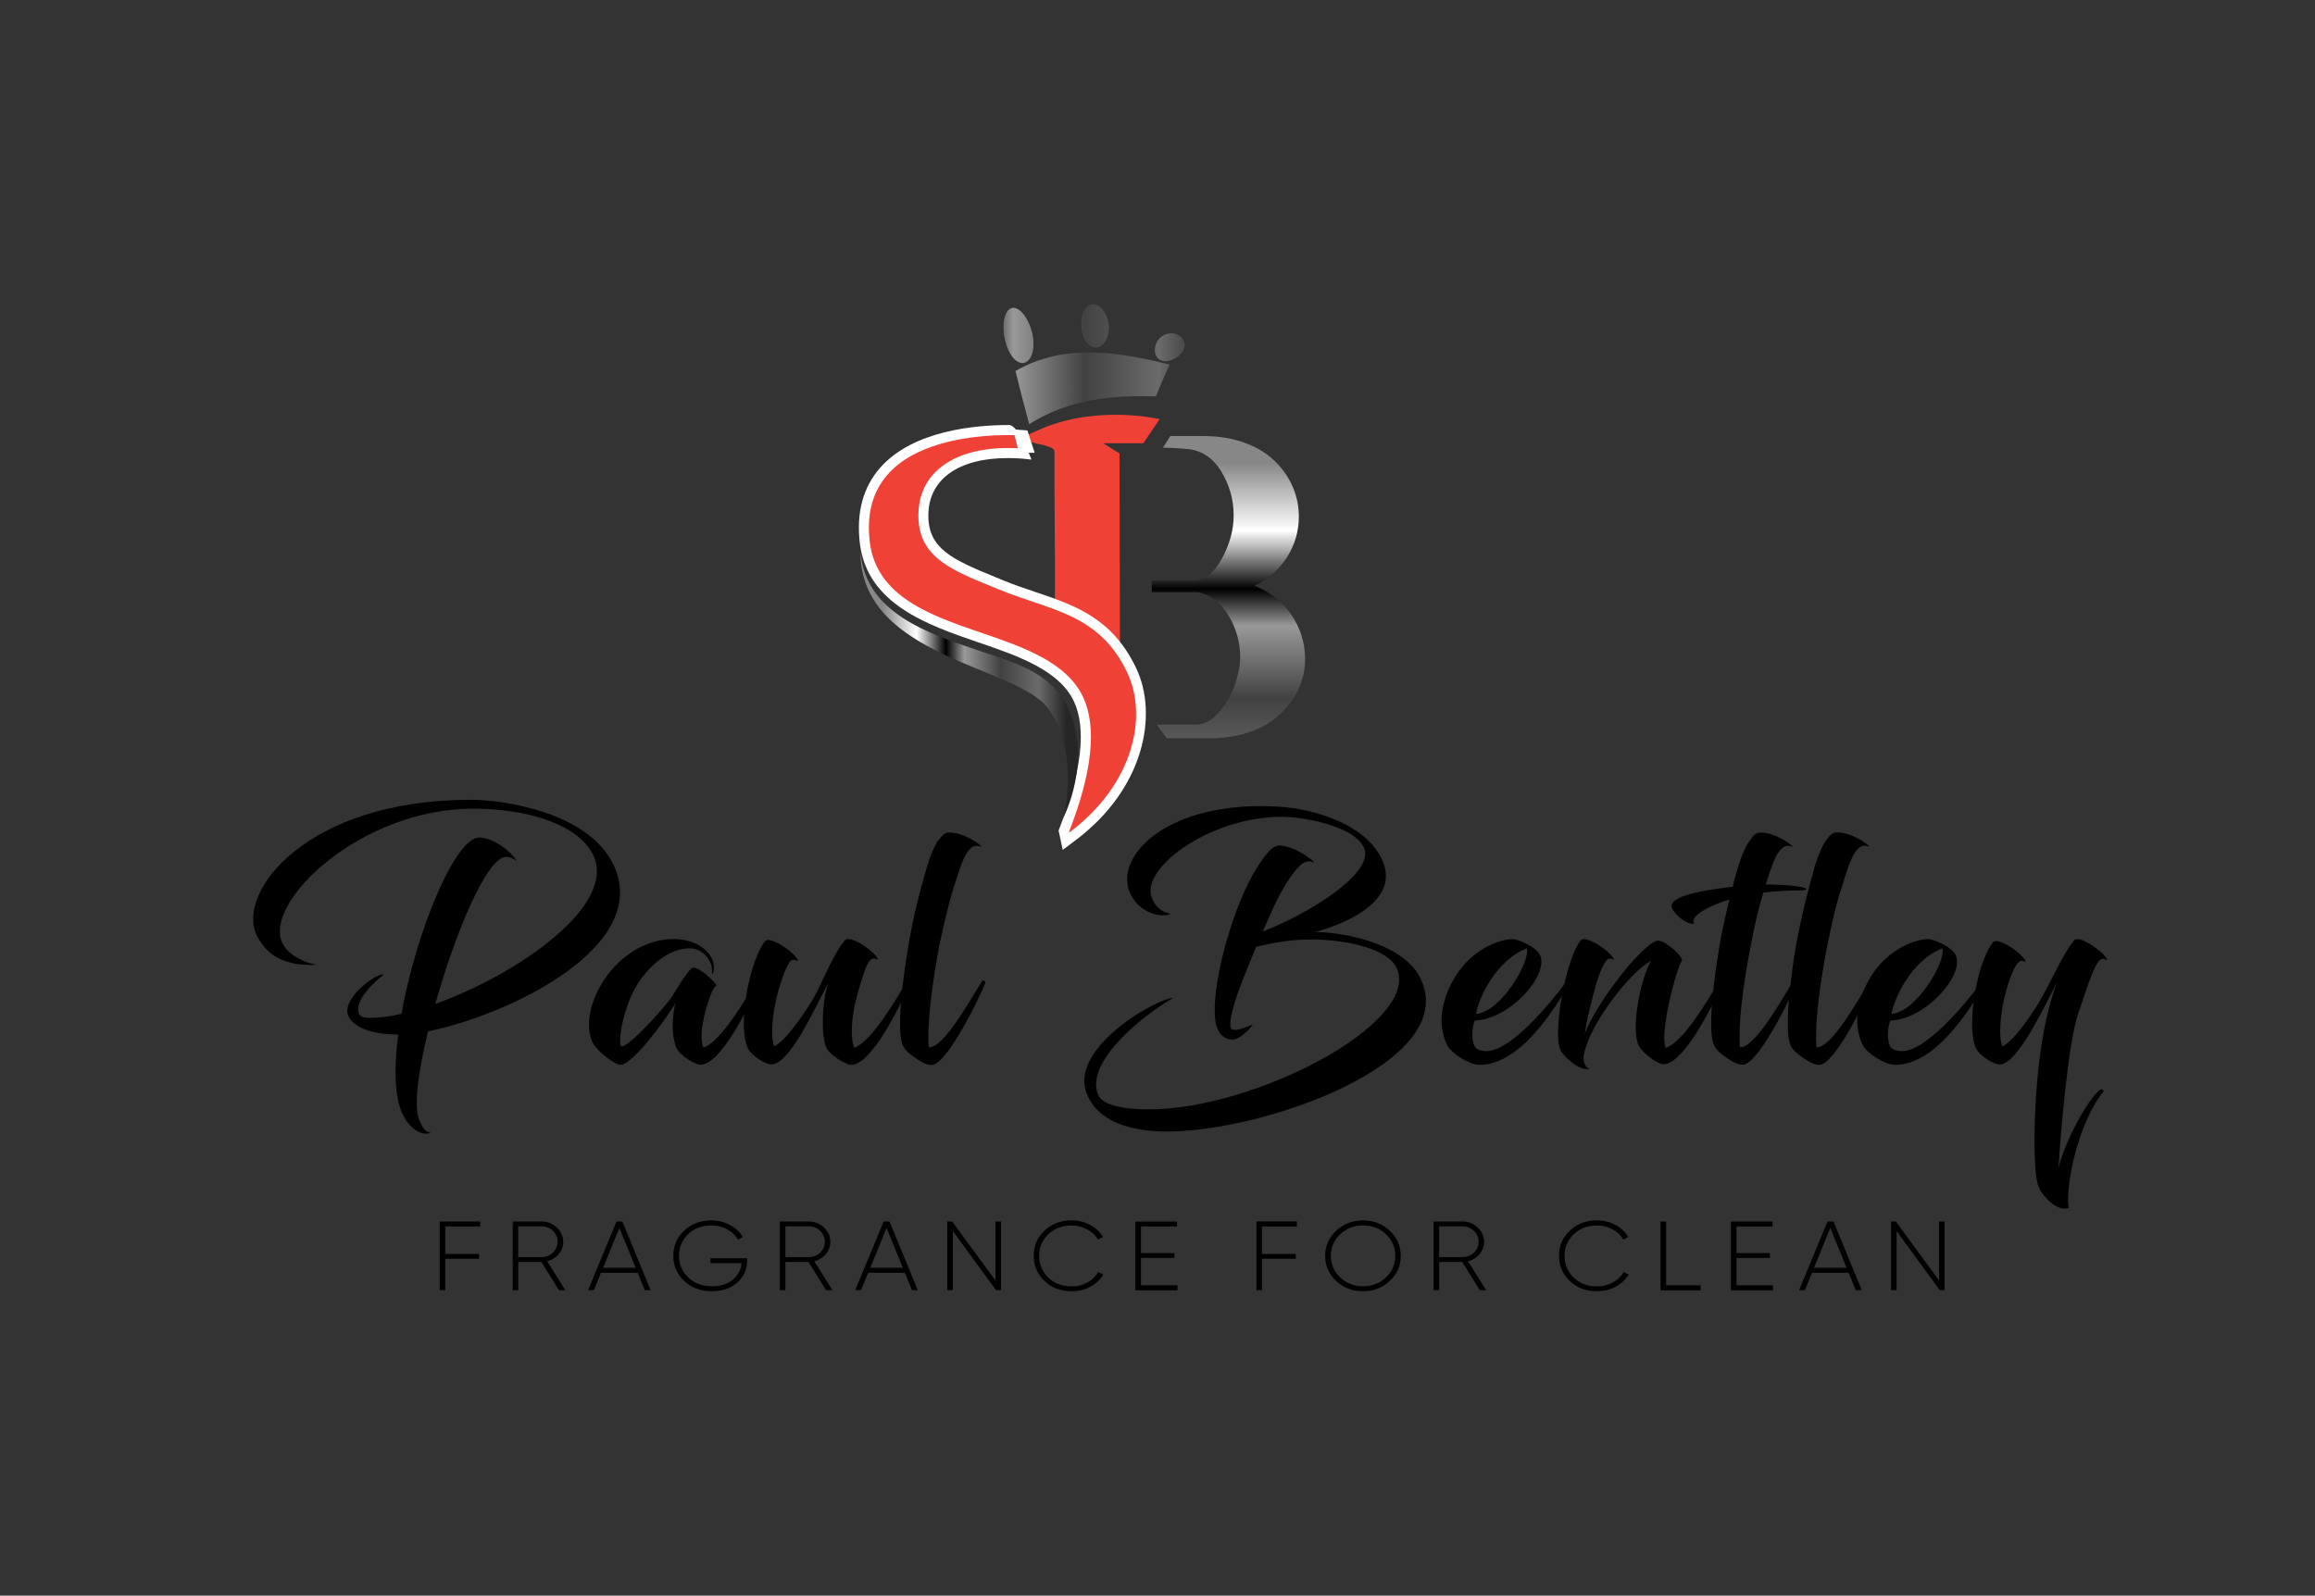 <svg xmlns="http://www.w3.org/2000/svg" xmlns:xlink="http://www.w3.org/1999/xlink" id="Layer_1" x="0px" y="0px" viewBox="0 0 195.33 134.67" style="enable-background:new 0 0 195.33 134.67;" xml:space="preserve"><rect x="0" y="0" width="195.33" height="134.67" fill="#333333" stroke="none"/><style type="text/css">	.st0{fill:#EF4136;}	.st1{fill:url(#SVGID_1_);}	.st2{fill:#FFFFFF;}	.st3{fill:url(#SVGID_00000139251427714563397980000001432805967579988378_);}	.st4{fill:url(#SVGID_00000168834015974061769330000009133417525080944030_);}</style><path class="st0" d="M88,36.13c-0.24,0.1-1.25,0.55-1.25,0.55c0,0.2,0.12,0.41,0.22,0.55c-0.03,0.14,0.93,0.29,1.07,0.33 c0.23,0.06,0.44,0.14,0.64,0.22c0.19,0.09,0.29,0.19,0.29,0.32v2.97c0,0.87,0.01,1.87,0.02,2.98c0.01,1.12,0.02,2.3,0.02,3.54v8.17 c0.38-0.06,0.76-0.12,1.15-0.18c0.47-0.02,0.91,0.06,1.33,0.21c0.36,0.02,0.71,0.07,1.07,0.18c0.4,0.19,0.8,0.38,1.19,0.57 c0.28,0.17,0.52,0.37,0.75,0.6c0-1.18-0.01-7.46-0.04-18.87l-1.38-0.86h3.39l1.38-2.04C97.84,35.39,92.87,34.15,88,36.13z"></path><g>	<path d="M33.6,87.31c-2.1,0-3.72-0.55-4.19-1.53c-0.69-1.43,2.19-3.54,2.86-3.54c0.03,0,0.05,0,0.09,0.02  c-0.61,0.48-2.6,2.19-2.04,3.36c0.06,0.13,0.3,0.29,0.81,0.29c0.81,0,1.73-0.1,2.74-0.34c1.24-6.89,4.52-14.89,6.57-14.89  c0.97,0,2.49,0.92,3.18,2.01c-0.36-0.29-0.69-0.37-0.93-0.37c-1.59,0-4.28,6.39-5.96,12.41c7-2.51,15.37-8.35,13.32-12.57  c-1.22-2.51-5.37-3.91-10.13-3.91c-9.51,0-17.76,7.92-16.09,11.36c0.53,1.08,2.14,1.74,2.86,1.8c0,0,0.01,0.03-0.42,0.03  c-1.91,0-3.65-0.53-4.61-2.51c-1.74-3.59,4.15-11.43,18.07-11.43c2.91,0,9.91,1.11,12.01,5.44c3.37,6.95-8.92,12.76-15.62,14.1  c-0.86,3.46-1.24,6.5-0.71,7.58c0.24,0.5,0.41,0.9,0.93,0.98c-0.11,0.05-0.28,0.08-0.39,0.08c-0.73,0-1.51-0.66-1.98-1.64  C33.28,92.59,33.24,90.11,33.6,87.31z"></path>	<path d="M57,84.64c-0.42,0.79-3.52,5.23-4.66,5.23c-0.05,0-0.21-0.05-0.28-0.08c-0.6-0.24-1.79-1.24-2.04-1.77  c-1.4-2.88,1.91-8.77,6.87-8.77c1.02,0,2.58,0.42,3.18,1.67c0.22,0.45,0.19,0.9,0.09,1.24c-0.04,0.03-0.11,0-0.09-0.03  c0.02-0.24,0.03-0.55-0.16-0.95c-0.39-0.79-1.09-1.19-1.87-1.14c-1.52,0.08-2.95,1.19-4,2.64c-1.52,2.14-1.93,5.47-1.62,5.6  c0.07,0.03,0.12,0.03,0.19,0c0.75-0.29,3.22-2.96,4.06-4.12c0.28-0.42,1.22-2.09,1.72-2.46c0.41-0.26,2.03,1.19,2.08,1.51  c-0.26-0.26-1.29,2.61-1.28,4.3c0.02,0.37,0.06,0.69,0.16,0.9c1.47-0.47,3.56-4.09,4.49-5.63c0.07-0.13,0.31,0.08,0.26,0.16  c-1.12,2.51-3.38,6.92-4.99,6.92c-0.13,0-0.29-0.05-0.54-0.16c-0.48-0.21-1.26-0.77-1.49-1.24c-0.13-0.26-0.17-0.58-0.26-0.98  C56.67,86.52,56.81,85.3,57,84.64z"></path>	<path d="M69.87,82.98c-1.4,2.72-3.17,6.52-4.63,6.84c-0.05,0-0.22,0-0.22,0c-0.43,0-1.61-0.71-1.92-1.35  c-0.55-1.14-0.37-3.8,0.16-5.89c0.31-1.29,0.83-2.56,1.25-3.09c0.07-0.13,0.22-0.16,0.3-0.16c0.64,0,2.19,1.03,2.53,1.72  c0.05,0.11-0.12-0.03-0.38-0.05c-0.43-0.05-0.9,1.32-1.25,2.48c-0.52,1.77-0.75,4.07-0.38,4.83c1.04-0.53,2.63-2.91,3.34-4.12  c0.75-1.35,1.62-3.64,2.6-4.81c0.08-0.11,0.21-0.13,0.31-0.13c0.65,0,2.17,1.03,2.49,1.69c0.05,0.11-0.09-0.03-0.35-0.05  c-0.19,0-0.42,0.24-0.59,0.61c-0.2,0.42-0.49,1.37-0.82,2.54c-0.49,1.77-0.58,3.65-0.22,4.38c1.45-0.5,3.53-4.09,4.44-5.63  c0.1-0.13,0.33,0.08,0.29,0.16c-1.13,2.51-3.38,6.92-4.99,6.92c-0.13,0-0.32-0.05-0.51-0.16c-0.53-0.21-1.37-0.82-1.6-1.29  c-0.13-0.26-0.2-0.74-0.25-1.14C69.35,86.07,69.47,84.19,69.87,82.98z"></path>	<path d="M78.2,73.2c0.31-1.03,0.65-1.88,1.07-2.4c0.25-0.32,0.5-0.53,0.74-0.53c1.47-0.08,3.29,1.45,2.64,1.16  c-1.15-0.42-1.69,2.06-2.19,3.49c-0.45,1.45-0.8,3.01-1.22,4.94c-0.65,3.49-1.04,6.84-0.87,8.53c1.22,0.13,3.6-4.17,4.5-5.6  c0.1-0.13,0.31,0.08,0.27,0.16c-0.6,1.48-2.96,6.28-4.29,6.87c-0.29,0.13-0.61,0.03-0.91-0.11c-0.27-0.11-1.13-0.66-1.48-1.06  c-0.05-0.05-0.13-0.11-0.27-0.4c-0.38-0.79-0.39-3.35,0.45-8.4C77.06,77.3,77.67,75,78.2,73.2z"></path>	<path d="M106.54,78.62c3.79-1.45,9.22-4.81,8.61-6.89c-0.58-1.93-4.89-2.69-6.35-2.77c-6.16-0.37-12.74,4.23-11.59,6.87  c0.21,0.55,0.69,1.13,1.54,1.29c0.01,0.03-0.2,0.13-0.53,0.13c-1.29,0-2.48-0.79-2.95-2.09c-1.05-2.88,2.9-7.13,11.14-7.13  c0.48,0,0.98,0.03,1.51,0.05c2.97,0.18,7.44,1.5,8.75,4.6c1.56,3.67-4.06,5.57-5.76,5.99c0.12-0.03,0.51,0,0.93,0.03  c2.41,0.18,6.83,1.19,8.07,3.99c3.18,7-13.21,12.81-21.47,12.81c-0.54,0-1.06-0.03-1.55-0.08c-2.31-0.26-4.35-1.08-5.17-3.06  c-1.58-3.7,5.37-7.87,7.23-8.14c0.04,0.03,0.01,0.03-0.14,0.11c-2.22,1.29-7.33,5.26-6.15,8.08c0.42,0.98,2.49,1.14,3.24,1.19  c0.34,0.03,0.69,0.03,1.04,0.03c8.94,0,22.78-7.24,20.95-11.83c-0.72-1.77-4.18-2.35-6.21-2.48c-0.36-0.03-0.69-0.03-1.04-0.03  c-1.62,0-3.12,0.24-4.65,0.63c-0.7,1.72-2.56,5.94-2.11,6.87c0.04,0.08,0.17,0.13,0.28,0.13c0.42,0.03,1.31-0.34,1.55-0.47  c-0.28,0.47-1.15,1.29-1.71,1.29c-0.46,0-0.96-0.21-1.27-0.9c-1.01-2.19,1.34-11.78,4.41-15.06c0.33-0.32,0.67-0.45,0.9-0.42  c1.6,0.13,3.32,1.74,2.7,1.4c-0.38-0.16-0.76,0-1.09,0.32C108.31,74.5,107.47,76.53,106.54,78.62z"></path>	<path d="M124.38,88.21c0.13,0.32,0.46,0.5,1.05,0.5c1.96,0,5.11-3.67,6.76-5.89c0.05-0.05,0.31,0.08,0.26,0.16  c-1.12,1.85-4.04,6.89-7.62,6.89c-0.83,0-2.37-0.95-2.72-1.66c-0.31-0.63-0.4-1.16-0.47-1.74c-0.08-1.51,0.48-3.17,1.5-4.57  c1.35-1.82,3.35-2.64,4.51-2.64c0.4,0,1.93,0.61,2.29,1.35c0.79,1.64-2.53,5.44-5.51,5.52C124.23,86.67,124.13,87.52,124.38,88.21z   M124.54,85.59c2.22-0.26,4.61-4.54,4.29-5.55C126.3,81,124.75,84.19,124.54,85.59z"></path>	<path d="M140.54,88.44c1.48-0.45,3.58-4.07,4.53-5.65c0.1-0.13,0.34,0.08,0.3,0.16c-1.13,2.51-3.4,6.87-5.02,6.87  c-0.27,0-0.68-0.24-1.1-0.55c-0.46-0.34-0.84-0.74-0.98-1.03c-0.73-1.51,0.25-5.92,1.05-7.16c-1.73,0.98-4.14,4.17-5.11,6.28  c-0.18,0.34-0.31,0.74-0.43,1.11c-0.32,0.84-0.16,1.56,0.33,1.74c-0.72,0.18-1.77-0.66-2.36-1.43c-0.15-0.18-0.36-0.9-0.27-2.11  c0.04-1.24,0.31-2.8,0.61-4.01c0.32-1.35,0.82-2.75,1.27-3.27c0.06-0.11,0.21-0.13,0.29-0.13c0.67,0,2.2,1.03,2.52,1.69  c0.05,0.11-0.12-0.03-0.35-0.05c-0.36-0.03-0.82,1.08-1.13,2.11c-0.47,1.64-0.92,3.59-0.97,4.33c0.09-0.42,0.35-0.95,0.65-1.48  c1.61-2.9,4.62-6.47,5.54-6.47c0.65,0,2.2,1.42,1.99,1.72C141.47,81.63,140,87.2,140.54,88.44z"></path>	<path d="M145.92,75.92c-2.39,0.74-3.22,1.58-3.01,1.9c0.21,0.42-1.17-0.03-1.79-1.08c-0.59-1,2.07-1.56,5.08-1.9  c0.12-0.58,0.31-1.13,0.44-1.64c0.31-1.03,0.68-1.88,1.1-2.4c0.22-0.32,0.47-0.53,0.74-0.53c1.44-0.08,3.26,1.45,2.64,1.16  c-1.08-0.4-1.67,1.77-2.13,3.22c0.97,0,1.88,0.05,2.69,0.16c1.13,0.16,0.76,0.34,0.22,0.34c-1.21,0-2.22,0.08-3.12,0.18  c-0.41,1.32-0.73,2.77-1.07,4.52c-0.68,3.49-1.07,6.84-0.9,8.53c1.11,0.13,3.22-3.46,4.25-5.18c0.11-0.95,0.25-2.09,0.47-3.35  c0.46-2.56,1.07-4.86,1.57-6.66c0.31-1.03,0.68-1.88,1.07-2.4c0.25-0.32,0.5-0.53,0.77-0.53c1.44-0.08,3.26,1.45,2.64,1.16  c-1.15-0.42-1.72,2.06-2.19,3.49c-0.48,1.45-0.83,3.01-1.22,4.94c-0.68,3.49-1.07,6.84-0.9,8.53c1.25,0.13,3.61-4.17,4.5-5.6  c0.1-0.13,0.31,0.08,0.27,0.16c-0.6,1.48-2.93,6.28-4.29,6.87c-0.26,0.13-0.61,0.03-0.91-0.11c-0.27-0.11-1.13-0.66-1.48-1.06  c-0.05-0.05-0.13-0.11-0.27-0.4c-0.25-0.5-0.32-1.72-0.15-3.86c-0.97,2.01-2.63,4.97-3.65,5.42c-0.26,0.13-0.61,0.03-0.91-0.11  c-0.27-0.11-1.13-0.66-1.48-1.06c-0.05-0.05-0.13-0.11-0.27-0.4c-0.38-0.79-0.39-3.35,0.45-8.4  C145.32,78.46,145.62,77.14,145.92,75.92z"></path>	<path d="M159.44,88.21c0.13,0.32,0.46,0.5,1.05,0.5c1.96,0,5.11-3.67,6.76-5.89c0.05-0.05,0.31,0.08,0.27,0.16  c-1.12,1.85-4.04,6.89-7.62,6.89c-0.84,0-2.37-0.95-2.72-1.66c-0.31-0.63-0.4-1.16-0.47-1.74c-0.08-1.51,0.48-3.17,1.5-4.57  c1.35-1.82,3.35-2.64,4.51-2.64c0.4,0,1.94,0.61,2.29,1.35c0.8,1.64-2.53,5.44-5.51,5.52C159.29,86.67,159.19,87.52,159.44,88.21z   M159.6,85.59c2.22-0.26,4.61-4.54,4.29-5.55C161.36,81,159.81,84.19,159.6,85.59z"></path>	<path d="M175.35,85.54c-0.86,2.56-1.49,10.09-1.66,13.02c0.73-2.88,2.93-6.39,3.6-6.63c0.13,0,0.21,0.16,0.21,0.16  c-2.39,3.01-3.26,8.56-2.94,9.83c-0.03,0.05-0.12,0.08-0.26,0.08c-1.02,0.1-2.13-1.35-2.28-1.82c-0.3-0.79-0.3-1.96-0.35-3.06  c-0.06-3.01,0.21-10.01,1.93-14.29c-1.4,2.72-3.28,6.68-4.74,7c-0.08,0-0.16,0-0.21,0c-0.43,0-1.61-0.71-1.92-1.35  c-0.55-1.14-0.36-3.8,0.16-5.89c0.29-1.29,0.82-2.48,1.23-3.01c0.07-0.13,0.22-0.16,0.3-0.16c0.64,0,2.17,1.03,2.5,1.72  c0.05,0.11-0.09-0.03-0.32-0.05c-0.46-0.05-0.95,1.21-1.29,2.4c-0.53,1.74-0.72,4.07-0.35,4.83c1.04-0.53,2.63-2.91,3.31-4.12  c0.77-1.35,1.77-3.62,2.69-4.78c0.1-0.13,0.19-0.16,0.33-0.16c0.62,0,2.18,1.06,2.5,1.72c0.05,0.11-0.12-0.03-0.32-0.05  c-0.23-0.03-0.46,0.21-0.65,0.61C176.26,82.69,175.85,84.11,175.35,85.54z"></path></g><g>	<g>		<path d="M40.52,103.51h-2.95v2.32h2.85v0.41h-2.85v2.65H37.1v-5.8h3.42V103.51z"></path>		<path d="M47.16,108.89l-1.48-2.38h-1.95v2.38h-0.47v-5.8h2.43c0.5,0,0.93,0.17,1.29,0.51c0.36,0.34,0.54,0.74,0.54,1.21   c0,0.39-0.13,0.74-0.38,1.04c-0.25,0.3-0.58,0.5-0.97,0.6l1.53,2.44H47.16z M43.72,103.51v2.59h1.97c0.38,0,0.7-0.13,0.96-0.38   c0.26-0.25,0.4-0.56,0.4-0.92s-0.13-0.67-0.4-0.92c-0.26-0.25-0.58-0.38-0.96-0.38H43.72z"></path>		<path d="M54.41,108.89l-0.6-1.47h-3.1l-0.6,1.47h-0.49l2.4-5.8h0.49l2.39,5.8H54.41z M50.89,107h2.75l-1.38-3.37L50.89,107z"></path>		<path d="M63.04,106.19v0.22c0,0.72-0.27,1.33-0.82,1.83c-0.55,0.49-1.27,0.74-2.16,0.74c-0.94,0-1.72-0.29-2.33-0.87   c-0.61-0.58-0.92-1.29-0.92-2.12c0-0.84,0.3-1.55,0.91-2.12c0.61-0.58,1.37-0.87,2.3-0.87c0.57,0,1.08,0.13,1.56,0.38   c0.47,0.25,0.84,0.59,1.1,1.02l-0.41,0.23c-0.21-0.37-0.51-0.66-0.91-0.88c-0.4-0.22-0.84-0.33-1.33-0.33   c-0.8,0-1.46,0.25-1.97,0.74c-0.51,0.5-0.77,1.1-0.77,1.83c0,0.72,0.26,1.33,0.78,1.83c0.52,0.49,1.18,0.74,2,0.74   c0.72,0,1.31-0.18,1.75-0.55c0.45-0.37,0.7-0.84,0.75-1.4h-2.62v-0.42H63.04z"></path>		<path d="M69.7,108.89l-1.48-2.38h-1.95v2.38H65.8v-5.8h2.43c0.5,0,0.93,0.17,1.29,0.51c0.36,0.34,0.54,0.74,0.54,1.21   c0,0.39-0.13,0.74-0.38,1.04c-0.26,0.3-0.58,0.5-0.97,0.6l1.53,2.44H69.7z M66.27,103.51v2.59h1.97c0.38,0,0.7-0.13,0.96-0.38   c0.26-0.25,0.4-0.56,0.4-0.92s-0.13-0.67-0.4-0.92c-0.26-0.25-0.59-0.38-0.96-0.38H66.27z"></path>		<path d="M76.95,108.89l-0.6-1.47h-3.1l-0.6,1.47h-0.49l2.4-5.8h0.49l2.39,5.8H76.95z M73.43,107h2.75l-1.38-3.37L73.43,107z"></path>		<path d="M83.99,103.09h0.47v5.8h-0.42l-3.64-4.99v4.99h-0.47v-5.8h0.41l3.65,4.98V103.09z"></path>		<path d="M90.43,108.98c-0.93,0-1.7-0.29-2.3-0.87c-0.61-0.58-0.91-1.29-0.91-2.12c0-0.84,0.3-1.55,0.91-2.12   c0.61-0.58,1.37-0.87,2.3-0.87c0.56,0,1.08,0.13,1.55,0.38c0.47,0.25,0.84,0.59,1.09,1.02l-0.42,0.22   c-0.21-0.36-0.51-0.65-0.91-0.86c-0.4-0.22-0.84-0.33-1.32-0.33c-0.8,0-1.46,0.25-1.97,0.74c-0.52,0.5-0.77,1.1-0.77,1.83   c0,0.72,0.26,1.33,0.77,1.83c0.51,0.49,1.17,0.74,1.97,0.74c0.48,0,0.93-0.11,1.33-0.33c0.41-0.22,0.71-0.52,0.92-0.89l0.42,0.22   c-0.25,0.43-0.62,0.77-1.09,1.03C91.53,108.85,91,108.98,90.43,108.98z"></path>		<path d="M96.26,108.48h3.09v0.42h-3.55v-5.8h3.51v0.41h-3.04v2.25h2.82v0.41h-2.82V108.48z"></path>		<path d="M109.44,103.51h-2.96v2.32h2.85v0.41h-2.85v2.65h-0.47v-5.8h3.42V103.51z"></path>		<path d="M117.26,108.11c-0.62,0.58-1.37,0.87-2.26,0.87c-0.89,0-1.64-0.29-2.26-0.87c-0.62-0.58-0.93-1.29-0.93-2.12   c0-0.83,0.31-1.53,0.93-2.12c0.62-0.58,1.37-0.87,2.26-0.87c0.89,0,1.64,0.29,2.26,0.87c0.62,0.58,0.93,1.29,0.93,2.12   C118.19,106.82,117.88,107.53,117.26,108.11z M113.08,107.81c0.52,0.5,1.17,0.75,1.93,0.75c0.76,0,1.4-0.25,1.93-0.75   c0.53-0.5,0.79-1.1,0.79-1.82c0-0.71-0.26-1.32-0.79-1.82c-0.52-0.5-1.17-0.75-1.93-0.75c-0.76,0-1.4,0.25-1.93,0.75   c-0.53,0.5-0.79,1.11-0.79,1.82C112.29,106.71,112.55,107.31,113.08,107.81z"></path>		<path d="M124.86,108.89l-1.48-2.38h-1.95v2.38h-0.47v-5.8h2.43c0.5,0,0.93,0.17,1.29,0.51c0.36,0.34,0.54,0.74,0.54,1.21   c0,0.39-0.13,0.74-0.38,1.04c-0.26,0.3-0.58,0.5-0.98,0.6l1.54,2.44H124.86z M121.43,103.51v2.59h1.97c0.38,0,0.7-0.13,0.96-0.38   c0.26-0.25,0.4-0.56,0.4-0.92s-0.13-0.67-0.4-0.92c-0.26-0.25-0.59-0.38-0.96-0.38H121.43z"></path>		<path d="M134.75,108.98c-0.93,0-1.7-0.29-2.3-0.87c-0.61-0.58-0.91-1.29-0.91-2.12c0-0.84,0.3-1.55,0.91-2.12   c0.61-0.58,1.37-0.87,2.3-0.87c0.57,0,1.08,0.13,1.55,0.38c0.47,0.25,0.84,0.59,1.09,1.02l-0.41,0.22   c-0.21-0.36-0.51-0.65-0.91-0.86c-0.4-0.22-0.84-0.33-1.32-0.33c-0.8,0-1.46,0.25-1.97,0.74c-0.51,0.5-0.77,1.1-0.77,1.83   c0,0.72,0.26,1.33,0.77,1.83c0.52,0.49,1.17,0.74,1.97,0.74c0.48,0,0.93-0.11,1.33-0.33c0.4-0.22,0.71-0.52,0.92-0.89l0.41,0.22   c-0.25,0.43-0.62,0.77-1.09,1.03C135.85,108.85,135.33,108.98,134.75,108.98z"></path>		<path d="M140.58,108.48h2.91v0.42h-3.38v-5.8h0.47V108.48z"></path>		<path d="M146.51,108.48h3.09v0.42h-3.55v-5.8h3.51v0.41h-3.04v2.25h2.82v0.41h-2.82V108.48z"></path>		<path d="M156.58,108.89l-0.6-1.47h-3.09l-0.6,1.47h-0.49l2.4-5.8h0.5l2.39,5.8H156.58z M153.06,107h2.75l-1.38-3.37L153.06,107z"></path>		<path d="M163.61,103.09h0.47v5.8h-0.41l-3.64-4.99v4.99h-0.47v-5.8h0.4l3.65,4.98V103.09z"></path>	</g></g><linearGradient id="SVGID_1_" gradientUnits="userSpaceOnUse" x1="103.652" y1="35.367" x2="103.652" y2="71.871">	<stop offset="0.102" style="stop-color:#878787"></stop>	<stop offset="0.258" style="stop-color:#FFFFFF"></stop>	<stop offset="0.393" style="stop-color:#000000"></stop>	<stop offset="0.478" style="stop-color:#999999"></stop>	<stop offset="0.645" style="stop-color:#424242"></stop>	<stop offset="0.817" style="stop-color:#6B6B6B"></stop>	<stop offset="0.946" style="stop-color:#262626"></stop></linearGradient><path class="st1" d="M108.93,51.84c-0.78-1.12-1.81-1.92-3.09-2.4c1.14-0.53,2.05-1.33,2.73-2.38c0.68-1.05,1.02-2.21,1.02-3.47 c0-0.87-0.17-1.7-0.51-2.49c-0.34-0.79-0.83-1.51-1.49-2.16c-0.66-0.65-1.5-1.18-2.55-1.56c-1.04-0.39-2.22-0.58-3.53-0.58h-2.76 l-0.62,0.98c0,0,1.39,0.04,2,0.11c1.21,0.1,2.18,0.72,2.89,1.86c0.71,1.14,1.07,2.39,1.07,3.75c0,1.21-0.33,2.43-1,3.66 c-0.67,1.22-1.47,1.84-2.42,1.84h-3.49v0.98h3.93c1.07,0.24,1.92,0.91,2.57,2c0.64,1.09,0.96,2.26,0.96,3.49 c0,0.75-0.17,1.56-0.49,2.44c-0.33,0.87-0.79,1.64-1.38,2.29c-0.59,0.66-1.23,0.97-1.91,0.95H97.6l0.85,1.16h3.49 c2.57,0,4.58-0.67,6.02-2c1.44-1.33,2.16-2.91,2.16-4.73C110.1,54.19,109.7,52.96,108.93,51.84z"></path><g>	<path class="st2" d="M89.32,70.1l0.09-0.24c1.86-4.78,2.27-8.36,1.21-10.65c-1.23-2.65-4.74-3.86-8.14-5.02  c-4.22-1.45-9.31-3.2-9.93-8.34c-0.31-2.59,0.27-4.74,1.73-6.39c2.77-3.13,7.99-3.59,10.86-3.59c0.81,0,1.89,2.92,1.89,2.92  c-0.69-0.09-1.36-0.13-2-0.13c-4.18,0-6.68,1.8-6.7,4.81c-0.02,2.79,1.92,3.72,5.64,5.23l0.65,0.27c0.91,0.38,1.82,0.68,2.7,0.98  c3.36,1.13,6.53,2.2,8.55,6.45c1.86,3.91,0.69,10.17-5.15,14.54l-1.05,0.79L89.32,70.1z"></path>	<path class="st0" d="M90.23,70.26l-0.02-0.08c1.95-5,2.35-8.81,1.19-11.32c-1.38-2.98-5.07-4.25-8.64-5.47  c-4.08-1.4-8.8-2.97-9.37-7.64c-1.21-9.99,12.41-9.04,13.27-8.98l0.48,1.18c-5.69-0.71-9.63,1.38-9.65,5.52  c-0.02,3.71,3.03,4.73,6.82,6.29c4.3,1.77,8.43,2,10.8,7C96.84,60.39,95.73,66.13,90.23,70.26z M87.54,37.06"></path></g><g>			<linearGradient id="SVGID_00000100343839168364039040000010064737035195705010_" gradientUnits="userSpaceOnUse" x1="72.603" y1="57.867" x2="90.951" y2="57.867">		<stop offset="0.102" style="stop-color:#878787"></stop>		<stop offset="0.258" style="stop-color:#FFFFFF"></stop>		<stop offset="0.393" style="stop-color:#000000"></stop>		<stop offset="0.478" style="stop-color:#999999"></stop>		<stop offset="0.645" style="stop-color:#424242"></stop>		<stop offset="0.817" style="stop-color:#6B6B6B"></stop>		<stop offset="0.946" style="stop-color:#262626"></stop>	</linearGradient>	<path style="fill:url(#SVGID_00000100343839168364039040000010064737035195705010_);" d="M89.69,69.08l0.05-0.19  c0.02-0.04,1.41-5.54-1.35-9.15c-2.72-3.55-15.62-4.27-15.79-12.99l0.01-0.09c0.46,5.04,5.6,6.79,10.13,8.3  c3.32,1.1,6.06,1.96,7.37,4.79C92.18,64.2,89.79,68.89,89.69,69.08z"></path></g><polygon class="st2" points="87.3,38.21 86.69,36.33 85.47,36.24 85.98,38.21 "></polygon><linearGradient id="SVGID_00000052101952416106519480000008004847055275040136_" gradientUnits="userSpaceOnUse" x1="68.311" y1="30.741" x2="104.313" y2="30.741">	<stop offset="0.102" style="stop-color:#878787"></stop>	<stop offset="0.258" style="stop-color:#FFFFFF"></stop>	<stop offset="0.393" style="stop-color:#000000"></stop>	<stop offset="0.478" style="stop-color:#999999"></stop>	<stop offset="0.645" style="stop-color:#424242"></stop>	<stop offset="0.817" style="stop-color:#6B6B6B"></stop>	<stop offset="0.946" style="stop-color:#262626"></stop></linearGradient><path style="fill:url(#SVGID_00000052101952416106519480000008004847055275040136_);" d="M86.56,30.57 c0.61-0.32,0.82-1.47,0.48-2.68c-0.35-1.21-1.12-2.09-1.72-1.88c-0.61,0.21-0.83,1.53-0.48,2.84 C85.18,30.16,85.95,30.88,86.56,30.57z M92.4,29.33c0.65,0.01,1.17-0.73,1.17-1.66c0-0.93-0.53-1.81-1.17-1.97 c-0.65-0.15-1.17,0.59-1.17,1.66C91.23,28.44,91.75,29.31,92.4,29.33z M85.68,31.31c0.38,1.55,0.77,3.05,1.16,4.49 c3.48-2.19,7.2-2.44,10.69-2.35c0.39-0.97,0.78-1.87,1.16-2.68C94.51,29.74,89.88,28.9,85.68,31.31z M99.32,28.23 c-0.61-0.26-1.38-0.01-1.72,0.66c-0.34,0.67-0.13,1.41,0.48,1.56c0.61,0.15,1.38-0.25,1.73-0.81 C100.14,29.09,99.93,28.5,99.32,28.23z"></path></svg>